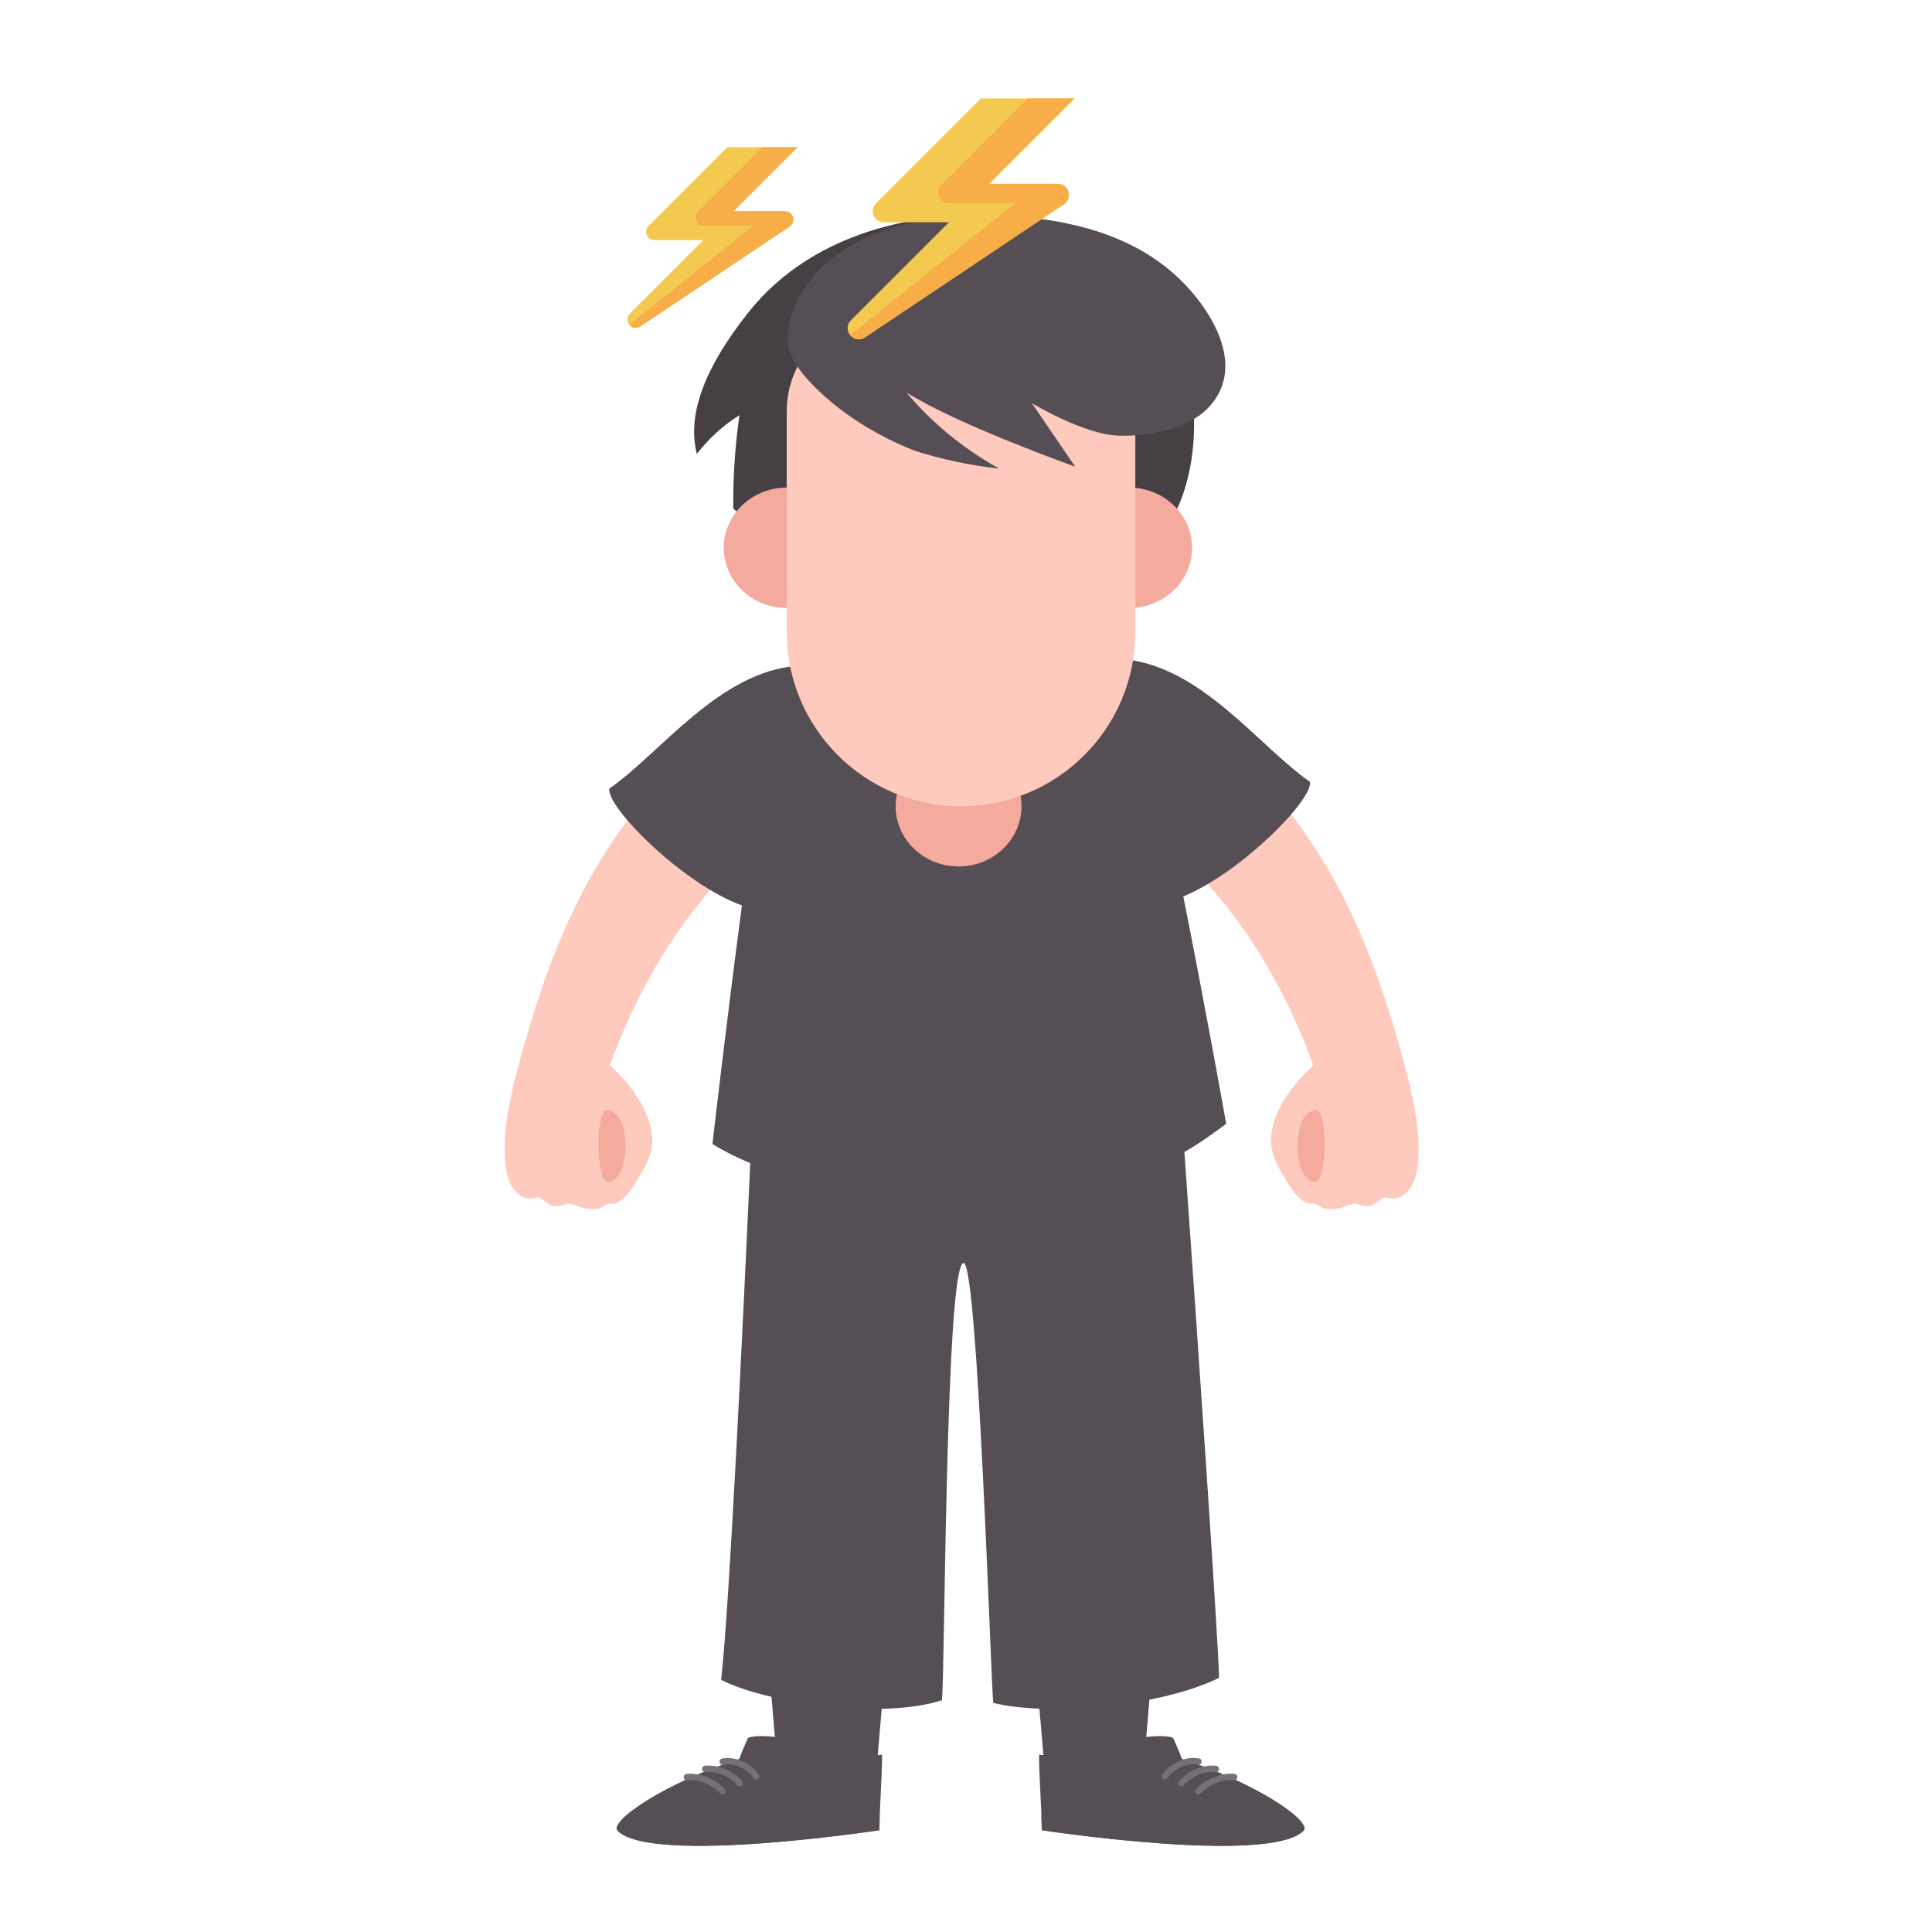 <svg width="157" height="157" viewBox="0 0 157 157" fill="none" xmlns="http://www.w3.org/2000/svg">
<path d="M71.036 145.634C71.004 145.856 63.429 145.57 63.39 145.308C63.072 143.069 62.739 137.948 62.596 136.955L71.806 137.193C71.568 139.528 71.227 144.212 71.036 145.634Z" fill="#554E55"/>
<path d="M60.079 142.934C60.229 142.449 60.523 141.838 60.761 141.282C60.936 140.869 65.041 141.076 65.025 142.084C65.017 142.346 65.001 142.568 64.97 142.775C65.676 142.807 66.439 142.823 67.24 142.823C68.995 142.815 70.567 142.727 71.679 142.592C71.695 144.196 71.465 146.951 71.465 148.73C71.465 148.73 53.004 151.549 50.201 148.786C49.415 148.007 54.131 144.831 60.079 142.934Z" fill="#554E55"/>
<path d="M71.488 147.611C71.472 148.008 71.464 148.389 71.464 148.723C71.464 148.723 53.004 151.542 50.201 148.779C50.09 148.667 50.09 148.509 50.185 148.318C55.211 149.588 66.899 148.223 71.488 147.611Z" fill="#554E55"/>
<path d="M61.237 144.507C61.285 144.578 61.364 144.618 61.452 144.618C61.499 144.618 61.555 144.602 61.595 144.57C61.714 144.491 61.738 144.332 61.658 144.213C60.975 143.244 59.753 142.712 58.681 142.903C58.538 142.926 58.45 143.061 58.474 143.204C58.498 143.347 58.633 143.435 58.776 143.411C59.657 143.236 60.666 143.697 61.237 144.507ZM59.919 145.086C59.967 145.142 60.039 145.174 60.11 145.174C60.173 145.174 60.229 145.15 60.277 145.11C60.38 145.015 60.396 144.856 60.301 144.745C59.514 143.855 58.427 143.403 57.291 143.49C57.148 143.498 57.045 143.625 57.053 143.768C57.061 143.911 57.188 144.022 57.331 144.006C57.911 143.959 58.998 144.038 59.919 145.086ZM55.56 144.451C55.576 144.594 55.703 144.689 55.846 144.673C56.704 144.546 57.815 144.999 58.538 145.753C58.586 145.809 58.657 145.833 58.721 145.833C58.784 145.833 58.847 145.809 58.895 145.761C58.998 145.666 58.998 145.499 58.903 145.396C58.077 144.53 56.791 144.022 55.767 144.157C55.64 144.181 55.544 144.308 55.56 144.451Z" fill="#757075"/>
<path d="M85.083 145.635C85.115 145.857 92.689 145.571 92.729 145.309C93.047 143.07 93.38 137.949 93.523 136.956L84.312 137.194C84.551 139.529 84.892 144.213 85.083 145.635Z" fill="#554E55"/>
<path d="M96.04 142.935C95.889 142.45 95.595 141.839 95.357 141.283C95.182 140.87 91.077 141.077 91.093 142.085C91.101 142.347 91.117 142.569 91.149 142.776C90.442 142.808 89.68 142.824 88.878 142.824C87.123 142.816 85.551 142.728 84.439 142.593C84.423 144.197 84.654 146.952 84.654 148.731C84.654 148.731 103.114 151.55 105.917 148.787C106.703 148.008 101.987 144.832 96.04 142.935Z" fill="#554E55"/>
<path d="M84.63 147.612C84.646 148.009 84.654 148.39 84.654 148.724C84.654 148.724 103.114 151.543 105.917 148.78C106.028 148.668 106.028 148.51 105.933 148.319C100.907 149.589 89.219 148.224 84.63 147.612Z" fill="#554E55"/>
<path d="M97.342 143.403C97.485 143.427 97.612 143.34 97.643 143.197C97.667 143.054 97.58 142.927 97.437 142.895C96.365 142.697 95.142 143.237 94.459 144.205C94.38 144.325 94.404 144.483 94.523 144.563C94.57 144.594 94.618 144.61 94.666 144.61C94.745 144.61 94.825 144.571 94.88 144.499C95.452 143.697 96.46 143.237 97.342 143.403ZM98.779 144.007C98.922 144.031 99.041 143.912 99.057 143.769C99.065 143.626 98.961 143.507 98.819 143.491C97.691 143.396 96.595 143.856 95.809 144.745C95.714 144.849 95.722 145.015 95.833 145.111C95.881 145.15 95.944 145.174 96 145.174C96.071 145.174 96.143 145.142 96.19 145.087C97.119 144.039 98.207 143.959 98.779 144.007ZM100.335 144.158C99.319 144.015 98.032 144.523 97.199 145.396C97.103 145.5 97.103 145.658 97.207 145.762C97.254 145.809 97.318 145.833 97.381 145.833C97.453 145.833 97.516 145.809 97.564 145.754C98.287 144.999 99.398 144.539 100.256 144.674C100.399 144.698 100.526 144.594 100.541 144.452C100.573 144.309 100.478 144.182 100.335 144.158Z" fill="#757075"/>
<path d="M114.62 88.545C114.628 88.537 114.644 88.537 114.66 88.529C110.896 73.641 106.378 65.185 94.587 56.157C92.173 59.429 91.3 60.54 88.743 63.708C96.556 69.092 102.638 75.468 106.727 86.56C106.696 86.592 106.664 86.623 106.632 86.655C103.956 89.109 102.908 91.848 103.393 93.571C103.607 94.349 103.917 94.976 104.266 95.501C104.885 96.66 105.846 97.906 106.569 97.827C107.212 97.644 107.148 98.438 108.562 98.224C109.435 98.089 109.943 97.692 110.301 97.843C111.817 98.494 112.087 97.112 112.762 97.327C113.731 97.628 114.358 96.914 114.668 96.445C115.382 95.373 115.612 92.444 114.62 88.545Z" fill="#FFCABE"/>
<path d="M106.902 96.04C107.871 95.928 107.903 90.093 106.934 90.204C105.965 90.315 105.56 91.347 105.457 92.768C105.33 94.372 105.934 96.159 106.902 96.04Z" fill="#F4AB9E"/>
<path d="M41.666 88.545C41.658 88.537 41.642 88.537 41.626 88.529C45.39 73.641 49.908 65.185 61.699 56.157C64.112 59.429 64.986 60.54 67.543 63.708C59.73 69.092 53.647 75.468 49.558 86.56C49.59 86.592 49.622 86.623 49.654 86.655C52.329 89.109 53.377 91.848 52.893 93.571C52.679 94.349 52.369 94.976 52.02 95.501C51.4 96.66 50.44 97.906 49.717 97.827C49.074 97.644 49.138 98.438 47.724 98.224C46.851 98.089 46.343 97.692 45.985 97.843C44.469 98.494 44.199 97.112 43.524 97.327C42.555 97.628 41.928 96.914 41.618 96.445C40.904 95.373 40.673 92.444 41.666 88.545Z" fill="#FFCABE"/>
<path d="M49.375 96.04C48.407 95.928 48.375 90.093 49.344 90.204C50.312 90.315 50.717 91.347 50.821 92.768C50.956 94.372 50.352 96.159 49.375 96.04Z" fill="#F4AB9E"/>
<path d="M106.449 63.533C102.248 60.611 97.564 54.029 91.124 53.552C91.124 53.56 91.124 53.568 91.124 53.568C85.273 53.132 64.803 54.331 64.843 54.1C58.411 54.585 53.727 61.159 49.518 64.081C49.232 65.55 55.497 71.854 60.293 73.577C58.999 83.328 57.895 92.967 57.895 92.967C58.633 93.42 59.642 93.968 60.968 94.515C60.356 108.037 59.269 130.667 58.602 136.503C61.992 138.289 71.425 139.806 76.538 138.17C76.785 137.13 76.808 102.63 78.309 102.638C79.46 102.638 80.516 136.423 80.715 138.385C85.4 139.52 94.499 138.623 99.064 136.344C98.993 133.049 97.262 107.823 96.246 93.618C97.564 92.856 98.644 92.062 99.644 91.323C99.192 88.783 97.762 80.89 96.158 72.847C100.891 70.886 106.727 64.954 106.449 63.533Z" fill="#554E55"/>
<path d="M85.559 17.949C75.468 16.321 66.082 18.759 60.834 25.365C56.912 30.304 55.895 33.996 56.626 36.886C57.587 35.647 58.754 34.568 60.088 33.742C59.73 36.251 59.564 38.792 59.587 41.325C62.748 44.072 67.718 45.922 71.918 47.899C81.272 52.29 87.806 58.086 95.596 41.491C99.32 33.575 95.755 19.593 85.559 17.949Z" fill="#464045"/>
<path d="M91.76 49.407C94.584 49.407 96.873 47.217 96.873 44.516C96.873 41.815 94.584 39.625 91.76 39.625C88.936 39.625 86.647 41.815 86.647 44.516C86.647 47.217 88.936 49.407 91.76 49.407Z" fill="#F4AB9E"/>
<path d="M77.897 70.409C80.721 70.409 83.01 68.219 83.01 65.518C83.01 62.817 80.721 60.627 77.897 60.627C75.073 60.627 72.783 62.817 72.783 65.518C72.783 68.219 75.073 70.409 77.897 70.409Z" fill="#F4AB9E"/>
<path d="M63.93 49.407C66.754 49.407 69.043 47.217 69.043 44.516C69.043 41.815 66.754 39.625 63.93 39.625C61.106 39.625 58.816 41.815 58.816 44.516C58.816 47.217 61.106 49.407 63.93 49.407Z" fill="#F4AB9E"/>
<path d="M78.095 65.518C70.274 65.518 63.93 59.174 63.93 51.353V33.456C63.93 28.994 67.55 25.373 72.013 25.373H92.26V51.361C92.26 59.182 85.916 65.518 78.095 65.518Z" fill="#FFCABE"/>
<path d="M98.532 26.136C97.881 24.945 97.008 23.833 96.103 22.92C93.101 19.879 88.877 18.275 84.169 17.767C66.288 15.822 63.024 25.945 64.239 28.756C64.707 29.844 65.533 30.805 66.446 31.678C68.606 33.758 71.306 35.434 74.299 36.617C76.507 37.339 78.849 37.808 81.199 38.086C78.269 36.45 75.697 34.338 73.672 31.9C77.817 34.521 87.369 37.919 87.369 37.919L83.851 32.758C83.851 32.758 88.186 35.41 91.116 35.41C94.046 35.41 96.936 34.719 98.493 32.79C100.128 30.765 99.716 28.311 98.532 26.136Z" fill="#554E55"/>
<path d="M86.464 16.591L70.29 27.414C69.83 27.723 69.346 27.556 69.084 27.223C68.821 26.898 68.774 26.405 69.155 26.024L77.119 18.06H71.823C71.021 18.06 70.616 17.091 71.188 16.52L79.707 8H87.322L80.382 14.94H85.972C86.853 14.94 87.211 16.099 86.464 16.591Z" fill="#F4C950"/>
<path d="M86.464 16.591L70.29 27.414C69.829 27.723 69.345 27.556 69.083 27.223L82.462 16.528H77.158C76.356 16.528 75.951 15.559 76.523 14.987L83.51 8H87.314L80.374 14.94H85.964C86.853 14.94 87.21 16.099 86.464 16.591Z" fill="#F7AE49"/>
<path d="M64.168 18.409L52.044 26.524C51.702 26.754 51.337 26.635 51.138 26.381C50.94 26.135 50.9 25.77 51.186 25.484L57.157 19.513H53.187C52.583 19.513 52.282 18.782 52.71 18.354L59.102 11.962H64.811L59.61 17.163H63.803C64.462 17.163 64.724 18.036 64.168 18.409Z" fill="#F4C950"/>
<path d="M64.168 18.409L52.044 26.524C51.702 26.754 51.337 26.635 51.139 26.381L61.175 18.362H57.197C56.593 18.362 56.292 17.631 56.721 17.202L61.961 11.962H64.811L59.611 17.163H63.803C64.462 17.163 64.724 18.036 64.168 18.409Z" fill="#F7AE49"/>
</svg>
